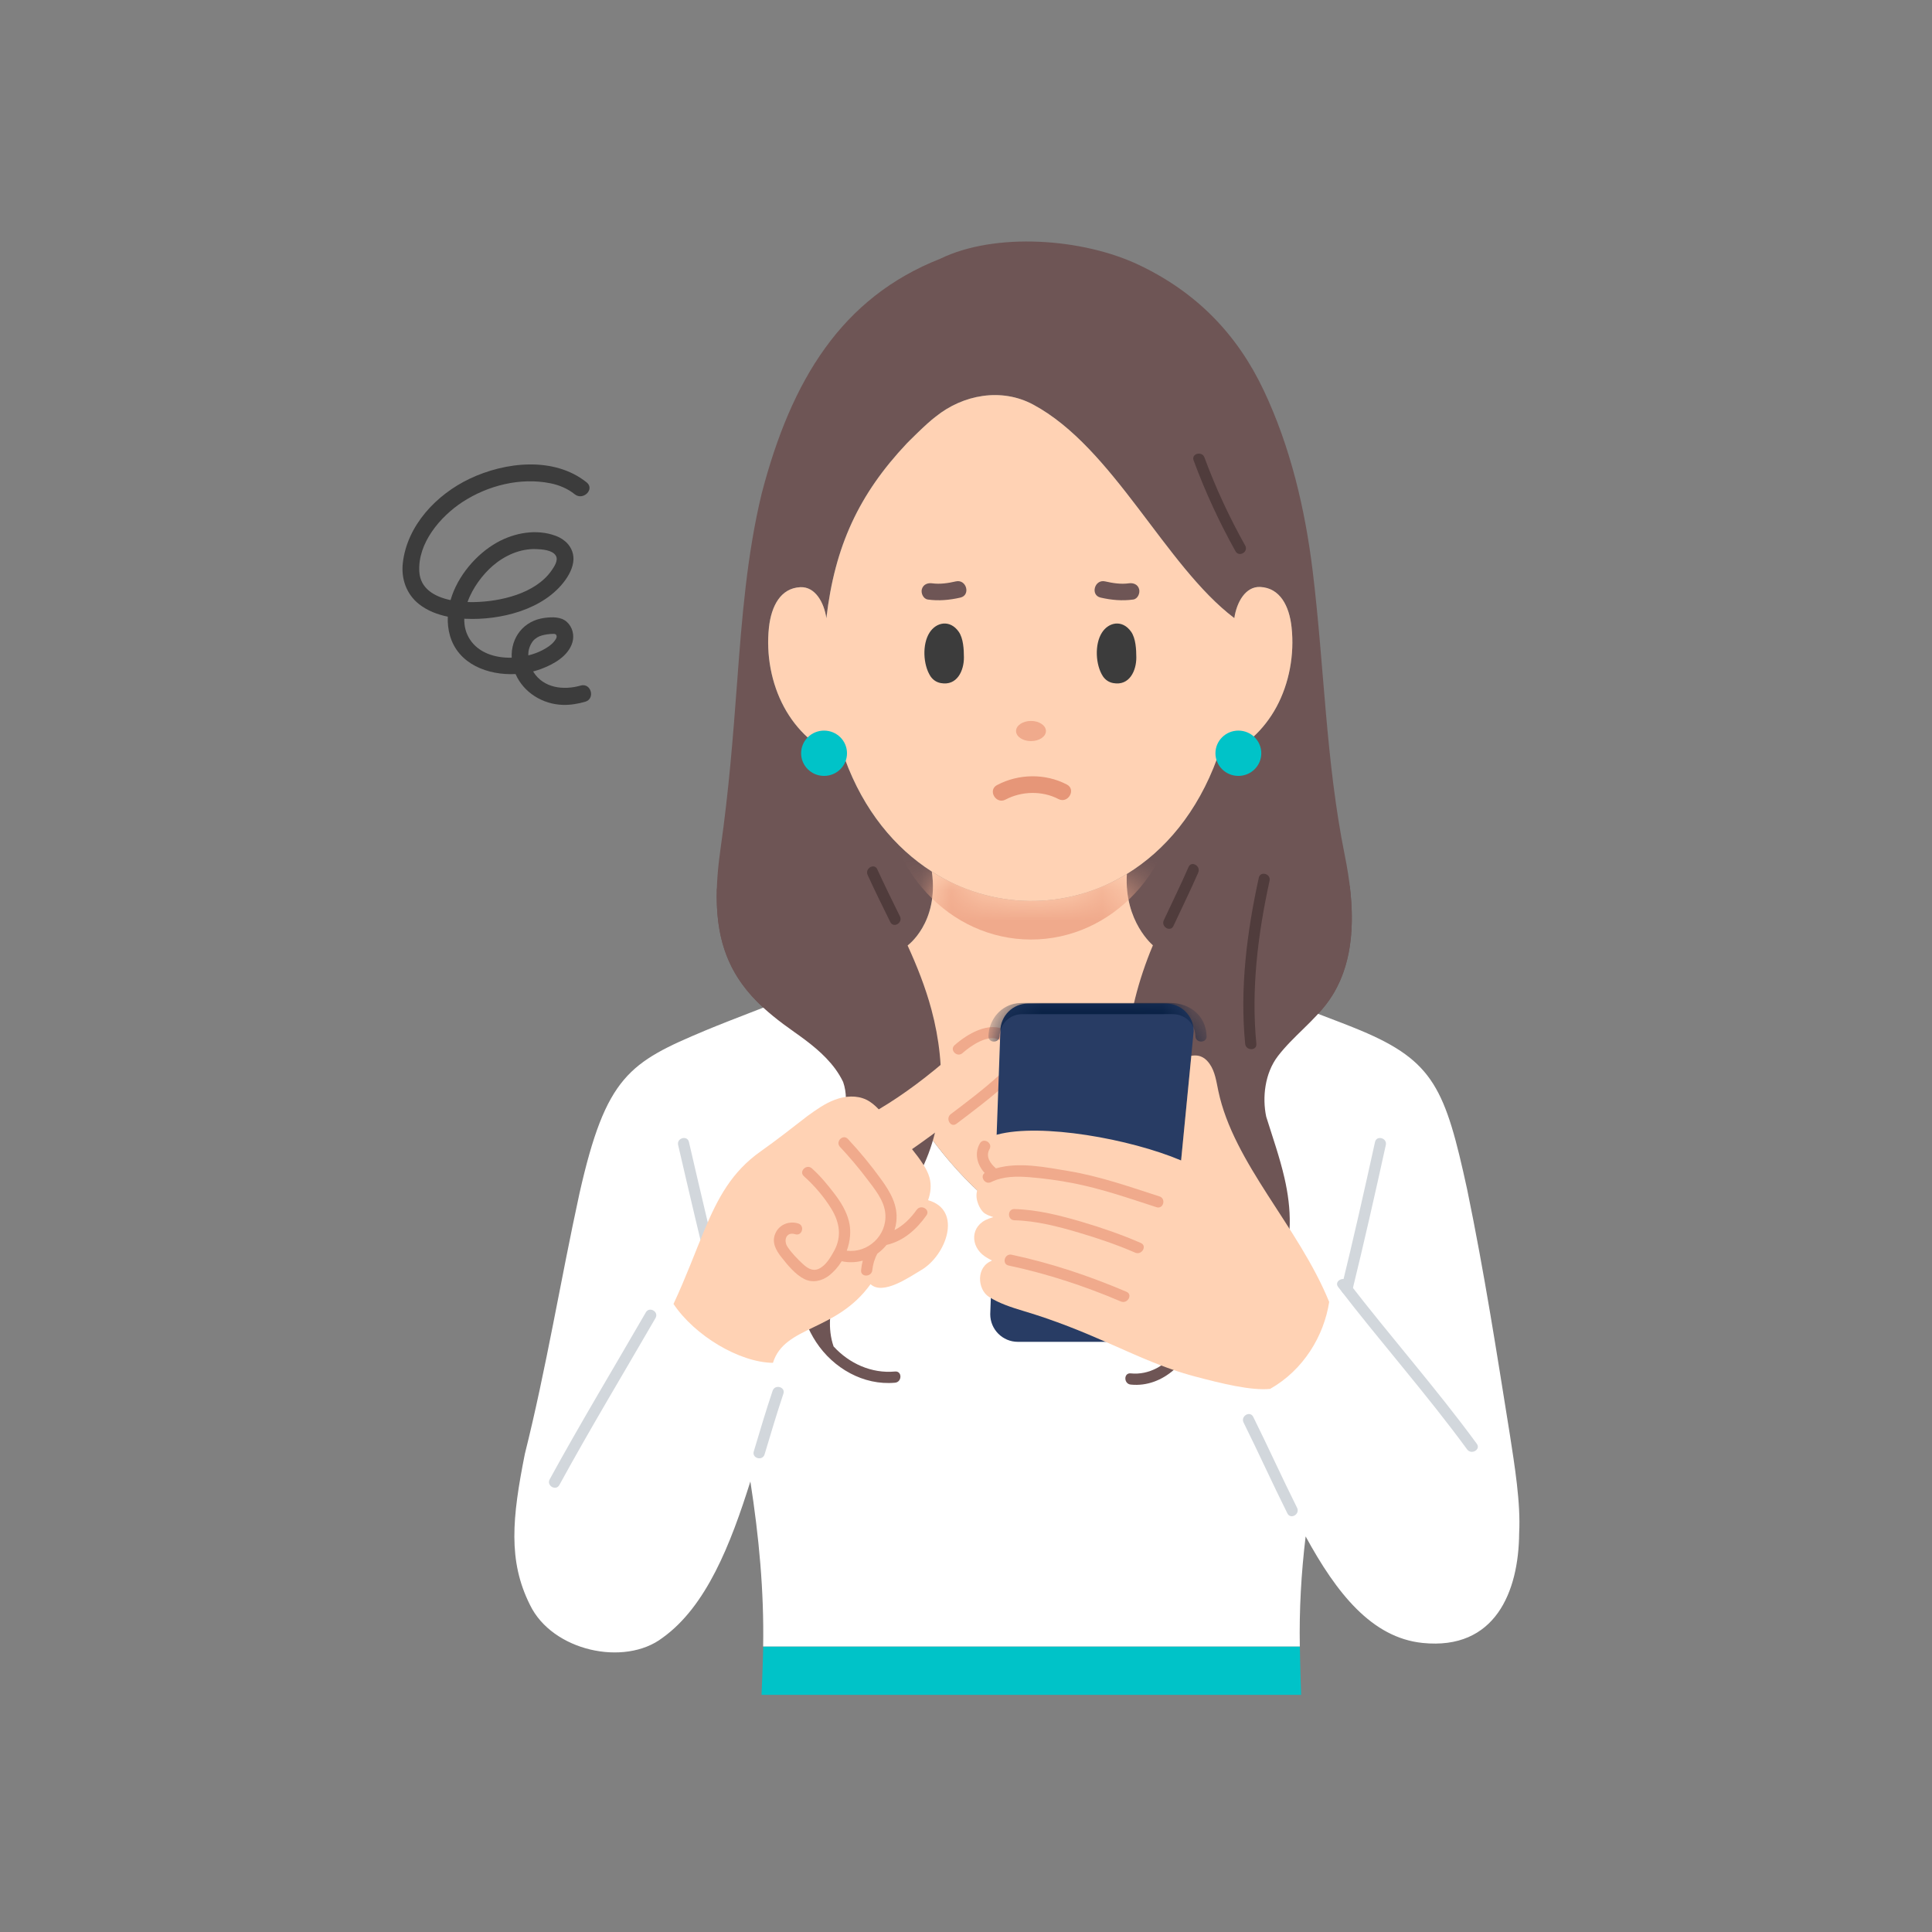 <svg width="64" height="64" viewBox="0 0 64 64" fill="none" xmlns="http://www.w3.org/2000/svg">
<rect x="0" y="0" width="64" height="64" fill="#808080" stroke="none"/>
<path d="M19.236 22.71C18.651 22.877 18.004 22.782 17.679 22.272C17.673 22.262 17.667 22.252 17.661 22.242C17.753 22.218 17.844 22.191 17.93 22.158C18.342 22.004 18.829 21.732 18.962 21.278C19.033 21.038 18.963 20.77 18.777 20.601C18.583 20.425 18.285 20.437 18.041 20.468C17.341 20.559 16.919 21.124 16.951 21.787C16.404 21.8 15.855 21.629 15.565 21.18C15.428 20.968 15.374 20.734 15.38 20.495C15.395 20.496 15.41 20.498 15.425 20.498C16.579 20.551 18.028 20.197 18.732 19.208C18.889 18.987 19.025 18.702 18.992 18.426C18.953 18.096 18.71 17.862 18.409 17.75C17.772 17.513 17.039 17.647 16.46 17.973C15.78 18.355 15.155 19.08 14.925 19.879C14.406 19.77 13.924 19.508 13.89 18.937C13.833 17.994 14.582 17.111 15.323 16.628C16.16 16.082 17.238 15.809 18.23 16.009C18.526 16.069 18.803 16.184 19.04 16.374C19.317 16.596 19.713 16.204 19.434 15.98C18.354 15.116 16.736 15.298 15.556 15.86C14.46 16.381 13.487 17.401 13.344 18.649C13.284 19.172 13.463 19.684 13.882 20.014C14.159 20.231 14.49 20.358 14.834 20.428C14.825 20.638 14.846 20.849 14.906 21.057C15.175 21.999 16.157 22.374 17.079 22.329C17.343 22.937 17.97 23.329 18.642 23.35C18.892 23.358 19.144 23.315 19.384 23.247C19.728 23.149 19.582 22.612 19.236 22.71L19.236 22.71ZM16.323 18.743C16.718 18.402 17.227 18.172 17.754 18.189C17.949 18.195 18.304 18.218 18.414 18.41C18.503 18.564 18.354 18.781 18.266 18.906C17.731 19.667 16.575 19.929 15.701 19.945C15.634 19.947 15.562 19.946 15.488 19.943C15.656 19.469 15.996 19.025 16.323 18.743ZM17.502 21.639C17.507 21.472 17.605 21.261 17.721 21.169C17.826 21.087 17.901 21.059 18.031 21.03C18.109 21.013 18.363 20.977 18.405 21.012C18.484 21.078 18.414 21.175 18.358 21.247C18.26 21.37 18.114 21.461 17.976 21.534C17.835 21.608 17.674 21.668 17.502 21.711C17.501 21.688 17.501 21.664 17.502 21.64V21.639Z" fill="#3C3C3C"/>
<path d="M44.549 28.342C44.876 29.959 44.979 31.771 44.037 33.124C44.032 33.131 44.027 33.138 44.023 33.144C43.913 33.299 43.792 33.445 43.664 33.585C42.612 33.186 41.282 32.691 40.19 32.254C39.217 31.863 38.433 31.519 38.204 31.327C38.204 31.327 37.233 30.541 37.327 28.95C38.591 28.177 39.669 26.901 40.321 25.113C40.385 25.093 40.476 25.059 40.476 25.059C41.216 24.781 41.868 24.188 42.286 23.413C42.703 22.638 42.883 21.688 42.783 20.776C42.707 20.069 42.399 19.476 41.746 19.444C41.26 19.42 40.964 19.946 40.887 20.476C38.594 18.744 36.885 14.829 34.221 13.401C33.169 12.837 31.899 13.074 30.997 13.8C30.687 14.027 30.036 14.691 30.036 14.691C28.452 16.371 27.652 18.089 27.373 20.48C27.296 19.949 26.996 19.427 26.509 19.451C25.857 19.483 25.549 20.076 25.471 20.783C25.372 21.695 25.552 22.645 25.97 23.42C26.387 24.195 27.039 24.788 27.779 25.067C27.779 25.067 27.9 25.109 27.985 25.138C28.608 26.843 29.645 28.091 30.867 28.872C31.108 30.574 30.056 31.327 30.056 31.327C29.823 31.523 29.033 31.879 28.062 32.28C27.194 32.638 26.18 33.031 25.285 33.379C24.766 32.901 24.338 32.355 24.065 31.645C23.632 30.519 23.707 29.252 23.873 28.082C24.142 26.201 24.283 24.408 24.423 22.537C24.576 20.48 24.744 18.371 25.229 16.361C26.212 12.578 27.885 9.858 31.143 8.573C32.956 7.687 35.862 7.883 37.749 8.786C39.637 9.689 40.982 11.067 41.866 12.939C42.751 14.813 43.235 16.873 43.485 18.923C43.871 22.092 43.918 25.216 44.549 28.342Z" fill="#6E5555"/>
<path d="M43.101 56.144H25.227C25.267 55.234 25.283 54.542 25.283 54.542H43.06C43.06 54.542 43.069 55.234 43.101 56.144Z" fill="#00C3C8"/>
<path d="M43.664 33.585C44.25 33.807 44.751 34 45.077 34.137C47.502 35.154 47.879 36.085 48.602 39.404C49.177 42.194 49.567 44.723 50.018 47.535C50.17 48.524 50.379 49.786 50.324 50.785C50.31 52.736 49.527 54.669 47.128 54.425C45.438 54.253 44.271 52.767 43.251 50.896C43.105 52.105 43.036 53.319 43.058 54.542H25.28C25.313 52.705 25.139 50.889 24.857 49.076C24.203 51.155 23.401 53.214 21.946 54.255C20.686 55.215 18.294 54.693 17.556 53.164C16.824 51.702 16.966 50.278 17.386 48.165C18.097 45.326 18.572 42.394 19.196 39.532C20.073 35.642 20.849 35.192 23.364 34.137C23.787 33.959 24.489 33.687 25.284 33.379C26.179 33.031 27.193 32.638 28.061 32.28C28.906 34.822 30.961 38.99 34.118 40.716C37.272 38.992 39.342 34.797 40.189 32.254C41.281 32.691 42.611 33.186 43.664 33.585Z" fill="white"/>
<path d="M38.206 31.327C38.434 31.519 39.219 31.863 40.192 32.254C39.345 34.797 37.274 38.992 34.12 40.716C30.963 38.99 28.909 34.822 28.064 32.28C29.035 31.879 29.824 31.523 30.058 31.327C30.058 31.327 31.11 30.574 30.869 28.872C32.851 30.138 35.324 30.177 37.329 28.95C37.234 30.541 38.206 31.327 38.206 31.327Z" fill="#FFD2B4"/>
<mask id="mask0_861_4300" style="mask-type:luminance" maskUnits="userSpaceOnUse" x="28" y="28" width="13" height="13">
<path d="M38.207 31.327C38.435 31.519 39.22 31.863 40.193 32.254C39.346 34.797 37.275 38.992 34.121 40.716C30.964 38.99 28.91 34.822 28.064 32.28C29.036 31.879 29.825 31.523 30.059 31.327C30.059 31.327 31.111 30.574 30.87 28.872C32.852 30.138 35.325 30.177 37.33 28.95C37.235 30.541 38.207 31.327 38.207 31.327Z" fill="white"/>
</mask>
<g mask="url(#mask0_861_4300)">
<path d="M34.154 31.123C36.846 31.123 39.028 28.782 39.028 25.893C39.028 23.005 36.846 20.663 34.154 20.663C31.462 20.663 29.279 23.005 29.279 25.893C29.279 28.782 31.462 31.123 34.154 31.123Z" fill="#F0AA8C"/>
</g>
<path d="M40.478 25.059C40.478 25.059 40.387 25.093 40.323 25.113C39.67 26.901 38.593 28.177 37.329 28.95C35.324 30.177 32.851 30.138 30.869 28.872C29.646 28.091 28.61 26.843 27.987 25.138C27.902 25.109 27.781 25.066 27.781 25.066C27.041 24.788 26.389 24.195 25.972 23.42C25.554 22.645 25.374 21.695 25.473 20.783C25.551 20.076 25.859 19.483 26.511 19.451C26.998 19.427 27.298 19.949 27.375 20.48C27.654 18.089 28.454 16.371 30.038 14.691C30.038 14.691 30.689 14.027 30.999 13.8C31.901 13.073 33.171 12.837 34.223 13.401C36.887 14.829 38.596 18.744 40.889 20.476C40.966 19.946 41.262 19.42 41.748 19.444C42.401 19.476 42.709 20.069 42.785 20.776C42.885 21.688 42.705 22.638 42.288 23.413C41.87 24.188 41.218 24.781 40.478 25.059Z" fill="#FFD2B4"/>
<path d="M44.713 29.345L41.883 29.054L39.709 28.831C39.713 28.651 39.456 28.527 39.372 28.719C38.898 29.805 38.334 30.851 37.937 31.97C37.524 33.133 37.258 34.39 37.373 35.63C37.488 36.876 38.078 38.02 38.515 39.176C38.959 40.35 39.378 41.596 39.438 42.859C39.47 43.52 39.372 44.209 38.97 44.752C38.615 45.232 38.064 45.557 37.456 45.495C37.219 45.471 37.221 45.842 37.456 45.866C38.544 45.977 39.437 45.052 39.697 44.065C39.745 43.885 39.777 43.702 39.797 43.517C39.899 43.549 39.986 43.55 39.986 43.55C40.998 43.691 41.99 42.967 42.411 42.035C42.832 41.104 42.779 40.023 42.551 39.027C42.393 38.337 42.156 37.668 41.945 36.992C41.81 36.357 41.898 35.555 42.328 34.99C42.836 34.325 43.54 33.827 44.022 33.144C44.026 33.137 44.031 33.131 44.036 33.124C44.787 32.045 44.874 30.675 44.713 29.344L44.713 29.345Z" fill="#6E5555"/>
<path d="M27.679 42.812C27.929 42.113 28.389 41.51 28.873 40.947C29.356 40.383 29.873 39.843 30.266 39.213C31.32 37.527 31.372 35.367 30.856 33.447C30.653 32.692 30.373 31.994 30.065 31.32C29.686 30.491 29.266 29.7 28.899 28.89L23.746 29.439C23.723 30.191 23.796 30.945 24.065 31.645C24.501 32.779 25.333 33.498 26.302 34.18C26.804 34.533 27.303 34.911 27.667 35.405C27.767 35.541 27.856 35.688 27.93 35.842C28.053 36.192 28.039 36.576 27.971 36.951C27.959 37.018 27.947 37.085 27.937 37.153C27.928 37.215 27.945 37.133 27.927 37.22C27.831 37.707 27.654 38.177 27.467 38.636C27.269 39.12 27.026 39.584 26.844 40.073C26.659 40.573 26.523 41.088 26.457 41.617C26.335 42.59 26.488 43.63 27.036 44.46C27.603 45.322 28.603 45.901 29.65 45.804C29.886 45.782 29.888 45.411 29.65 45.433C28.871 45.506 28.129 45.167 27.613 44.602C27.411 44.017 27.484 43.355 27.679 42.811V42.812Z" fill="#6E5555"/>
<path d="M34.153 24.55C34.426 24.55 34.648 24.401 34.648 24.216C34.648 24.032 34.426 23.882 34.153 23.882C33.88 23.882 33.658 24.032 33.658 24.216C33.658 24.401 33.88 24.55 34.153 24.55Z" fill="#F0AA8C"/>
<path d="M31.76 20.929C31.467 20.511 31.01 20.611 30.792 20.957C30.545 21.341 30.577 22.022 30.824 22.403C30.909 22.527 31.027 22.603 31.165 22.628C31.709 22.729 31.934 22.207 31.931 21.777C31.93 21.516 31.913 21.148 31.76 20.929H31.76Z" fill="#3C3C3C"/>
<path d="M37.471 20.929C37.178 20.511 36.721 20.611 36.503 20.957C36.256 21.341 36.288 22.022 36.535 22.403C36.62 22.527 36.738 22.603 36.876 22.628C37.42 22.729 37.645 22.207 37.642 21.777C37.641 21.516 37.624 21.148 37.471 20.929H37.471Z" fill="#3C3C3C"/>
<path d="M35.342 25.989C34.624 25.613 33.74 25.629 33.027 26.007C32.711 26.175 32.992 26.655 33.308 26.488C33.839 26.206 34.525 26.188 35.061 26.469C35.378 26.636 35.659 26.155 35.342 25.989H35.342Z" fill="#E69678"/>
<path d="M30.732 19.86C31.097 19.911 31.456 19.878 31.814 19.796C32.163 19.716 32.015 19.18 31.666 19.259C31.413 19.317 31.14 19.359 30.88 19.323C30.73 19.302 30.583 19.36 30.538 19.517C30.501 19.647 30.584 19.838 30.732 19.859V19.86Z" fill="#6E5555"/>
<path d="M37.393 19.323C37.134 19.36 36.86 19.317 36.607 19.259C36.258 19.18 36.11 19.716 36.459 19.796C36.817 19.878 37.176 19.911 37.541 19.86C37.691 19.838 37.77 19.649 37.735 19.517C37.692 19.357 37.541 19.302 37.393 19.323V19.323Z" fill="#6E5555"/>
<path d="M39.54 15.251C39.924 16.289 40.387 17.295 40.928 18.261C41.045 18.469 41.366 18.282 41.249 18.073C40.723 17.136 40.271 16.16 39.898 15.152C39.816 14.931 39.456 15.026 39.54 15.251Z" fill="#503C3C"/>
<path d="M41.023 25.703C41.442 25.703 41.782 25.367 41.782 24.953C41.782 24.538 41.442 24.202 41.023 24.202C40.603 24.202 40.263 24.538 40.263 24.953C40.263 25.367 40.603 25.703 41.023 25.703Z" fill="#00C3C8"/>
<path d="M27.298 25.703C27.718 25.703 28.058 25.367 28.058 24.953C28.058 24.538 27.718 24.202 27.298 24.202C26.878 24.202 26.538 24.538 26.538 24.953C26.538 25.367 26.878 25.703 27.298 25.703Z" fill="#00C3C8"/>
<path d="M39.373 28.719C39.114 29.314 38.825 29.897 38.552 30.486C38.453 30.701 38.772 30.89 38.872 30.673C39.146 30.084 39.433 29.502 39.693 28.906C39.788 28.689 39.468 28.5 39.373 28.719Z" fill="#503C3C"/>
<path d="M28.741 28.983C28.98 29.509 29.238 30.025 29.492 30.544C29.597 30.758 29.917 30.57 29.812 30.356C29.558 29.838 29.3 29.322 29.061 28.796C28.963 28.579 28.643 28.767 28.741 28.983Z" fill="#503C3C"/>
<path d="M41.699 29.077C41.305 30.88 41.068 32.734 41.248 34.578C41.271 34.814 41.642 34.816 41.618 34.578C41.442 32.765 41.669 30.948 42.056 29.176C42.107 28.943 41.75 28.843 41.699 29.077Z" fill="#503C3C"/>
<path d="M22.464 37.929C22.837 39.54 23.215 41.151 23.613 42.757C23.67 42.989 24.028 42.891 23.971 42.659C23.573 41.053 23.195 39.442 22.822 37.83C22.769 37.598 22.411 37.696 22.464 37.929Z" fill="#D2D7DC"/>
<path d="M33.134 34.274C33.051 34.212 32.916 34.218 32.916 34.218C32.523 34.204 32.004 34.525 31.754 34.754C31.679 34.822 31.604 34.891 31.527 34.959C30.791 35.612 29.942 36.258 29.11 36.749C28.989 36.621 28.856 36.505 28.698 36.429C28.378 36.275 27.994 36.304 27.662 36.428C27.329 36.552 27.037 36.761 26.749 36.969C26.259 37.35 25.704 37.784 25.197 38.141C24.243 38.816 23.779 39.681 23.324 40.773C23.027 41.482 22.734 42.286 22.311 43.195C23.011 44.244 24.491 45.132 25.605 45.146C25.991 43.902 27.696 44.127 28.838 42.54C29.25 42.92 30.116 42.308 30.503 42.081C31.346 41.598 31.899 40.084 30.744 39.758C30.831 39.518 30.858 39.26 30.793 39.016C30.749 38.854 30.668 38.705 30.578 38.565C30.467 38.391 30.341 38.228 30.212 38.067C31.021 37.51 32.444 36.421 33.078 35.841L33.134 34.274Z" fill="#FFD2B4"/>
<path d="M33.31 34.135C32.766 33.811 32.026 34.264 31.622 34.623C31.443 34.782 31.707 35.044 31.884 34.885C32.155 34.645 32.744 34.23 33.123 34.455C33.329 34.578 33.515 34.257 33.31 34.135H33.31Z" fill="#F0AA8C"/>
<path d="M33.085 35.629C32.582 36.086 32.037 36.498 31.496 36.907C31.307 37.049 31.492 37.371 31.683 37.227C32.249 36.799 32.821 36.369 33.348 35.891C33.525 35.731 33.262 35.469 33.086 35.629H33.085Z" fill="#F0AA8C"/>
<path d="M37.712 44.45H33.718C33.212 44.45 32.803 44.04 32.803 43.535L33.138 34.159C33.138 33.654 33.548 33.244 34.053 33.244H38.627C39.132 33.244 39.542 33.654 39.542 34.159L38.627 43.535C38.627 44.04 38.218 44.45 37.712 44.45Z" fill="#283C64"/>
<mask id="mask1_861_4300" style="mask-type:luminance" maskUnits="userSpaceOnUse" x="32" y="33" width="8" height="12">
<path d="M37.712 44.45H33.718C33.212 44.45 32.803 44.04 32.803 43.535L33.138 34.159C33.138 33.654 33.548 33.244 34.053 33.244H38.627C39.132 33.244 39.542 33.654 39.542 34.159L38.627 43.535C38.627 44.04 38.218 44.45 37.712 44.45Z" fill="white"/>
</mask>
<g mask="url(#mask1_861_4300)">
<path d="M33.114 34.324C33.127 33.917 33.437 33.607 33.844 33.595C33.916 33.593 33.989 33.595 34.062 33.595H38.543C38.65 33.595 38.757 33.592 38.864 33.595C39.273 33.606 39.588 33.912 39.6 34.324C39.607 34.562 39.978 34.563 39.971 34.324C39.95 33.642 39.411 33.224 38.762 33.224H34.044C33.887 33.224 33.731 33.219 33.577 33.256C33.082 33.377 32.758 33.826 32.743 34.324C32.736 34.563 33.107 34.563 33.114 34.324Z" fill="#00193C"/>
</g>
<path d="M40.358 36.136C40.293 35.828 40.252 35.5 40.07 35.242C39.961 35.088 39.785 34.917 39.464 34.975L39.126 38.441C37.43 37.724 34.486 37.199 33.038 37.584C33.001 37.594 32.966 37.606 32.933 37.622C32.781 37.694 32.671 37.823 32.576 37.972C32.461 38.154 32.512 38.501 32.738 38.723C32.738 38.723 32.791 38.785 32.889 38.858C32.909 38.874 32.931 38.89 32.956 38.905C32.932 38.913 32.909 38.922 32.887 38.931C32.836 38.951 32.787 38.974 32.739 38.999C32.478 39.135 32.326 39.373 32.35 39.666C32.364 39.843 32.491 40.132 32.646 40.21C32.646 40.21 32.708 40.251 32.837 40.296C32.859 40.303 32.883 40.311 32.909 40.318C32.884 40.325 32.86 40.332 32.836 40.34C32.807 40.35 32.777 40.36 32.748 40.371C32.129 40.602 32.136 41.291 32.626 41.621C32.626 41.621 32.694 41.67 32.787 41.718C32.813 41.732 32.841 41.745 32.87 41.758C32.322 41.956 32.376 42.714 32.758 42.959C33.095 43.175 33.512 43.311 33.894 43.425C34.975 43.748 35.841 44.107 36.624 44.45C36.84 44.544 37.05 44.637 37.256 44.728C37.278 44.738 37.301 44.748 37.323 44.758C37.349 44.77 37.375 44.781 37.401 44.792C37.439 44.809 37.476 44.825 37.514 44.841C37.532 44.849 37.55 44.857 37.568 44.865C37.611 44.884 37.655 44.903 37.699 44.921C37.712 44.927 37.725 44.933 37.739 44.939C37.79 44.961 37.84 44.982 37.891 45.003C37.897 45.005 37.903 45.008 37.91 45.011C38.084 45.084 38.258 45.155 38.434 45.222C38.444 45.226 38.455 45.23 38.465 45.234C38.511 45.251 38.558 45.269 38.605 45.286C38.62 45.292 38.636 45.297 38.651 45.303C38.693 45.318 38.736 45.333 38.778 45.348C38.796 45.354 38.813 45.36 38.831 45.366C38.872 45.38 38.913 45.394 38.954 45.408C38.972 45.414 38.991 45.42 39.01 45.427C39.05 45.44 39.092 45.453 39.133 45.466C39.151 45.472 39.17 45.478 39.189 45.484C39.233 45.498 39.277 45.51 39.321 45.523C39.337 45.528 39.353 45.533 39.37 45.538C39.43 45.555 39.491 45.572 39.553 45.589C40.46 45.83 41.442 46.072 42.075 46.009C43.182 45.381 43.857 44.252 44.031 43.129C43.014 40.631 40.865 38.546 40.358 36.136V36.136Z" fill="#FFD2B4"/>
<path d="M30.367 40.075C30.167 40.357 29.927 40.596 29.632 40.749C29.661 40.656 29.682 40.56 29.693 40.461C29.752 39.924 29.488 39.48 29.185 39.062C28.848 38.596 28.481 38.151 28.088 37.73C27.925 37.555 27.664 37.818 27.826 37.992C28.138 38.326 28.434 38.674 28.709 39.038C28.968 39.381 29.292 39.762 29.328 40.206C29.387 40.939 28.74 41.516 28.05 41.431C28.167 41.113 28.201 40.767 28.121 40.453C28.036 40.115 27.849 39.815 27.64 39.541C27.414 39.244 27.173 38.952 26.893 38.703C26.715 38.545 26.452 38.807 26.631 38.965C26.977 39.273 27.3 39.651 27.542 40.047C27.814 40.492 27.889 40.964 27.633 41.434C27.526 41.63 27.399 41.849 27.212 41.98C26.973 42.146 26.782 42.045 26.591 41.867C26.41 41.698 26.227 41.511 26.089 41.305C25.944 41.088 26.044 40.793 26.344 40.886C26.573 40.957 26.67 40.599 26.443 40.529C26.147 40.437 25.826 40.557 25.692 40.843C25.552 41.141 25.696 41.406 25.882 41.642C26.089 41.904 26.34 42.216 26.642 42.369C26.911 42.506 27.223 42.437 27.454 42.261C27.622 42.133 27.768 41.967 27.882 41.78C28.12 41.832 28.358 41.821 28.58 41.76C28.554 41.863 28.535 41.969 28.525 42.077C28.501 42.315 28.873 42.313 28.896 42.077C28.915 41.885 28.972 41.695 29.066 41.526C29.178 41.445 29.28 41.349 29.368 41.24C29.935 41.109 30.358 40.727 30.689 40.262C30.827 40.067 30.506 39.882 30.369 40.075L30.367 40.075Z" fill="#F0AA8C"/>
<path d="M37.793 41.176C37.161 40.9 36.506 40.673 35.845 40.478C35.121 40.264 34.361 40.071 33.603 40.052C33.365 40.047 33.365 40.417 33.603 40.423C34.328 40.441 35.054 40.63 35.746 40.835C36.375 41.022 37.003 41.234 37.605 41.496C37.822 41.591 38.011 41.271 37.792 41.176H37.793Z" fill="#F0AA8C"/>
<path d="M37.317 42.792C36.09 42.268 34.816 41.842 33.511 41.564C33.278 41.515 33.178 41.872 33.412 41.922C34.685 42.193 35.934 42.602 37.13 43.113C37.347 43.206 37.536 42.886 37.317 42.793L37.317 42.792Z" fill="#F0AA8C"/>
<path d="M38.41 39.633C37.42 39.313 36.43 38.964 35.4 38.793C34.642 38.667 33.757 38.482 32.993 38.704C32.807 38.548 32.64 38.31 32.779 38.066C32.896 37.858 32.576 37.67 32.458 37.879C32.267 38.217 32.376 38.59 32.617 38.856C32.452 38.977 32.63 39.26 32.833 39.158C33.236 38.957 33.7 38.963 34.138 38.999C34.599 39.038 35.066 39.102 35.52 39.189C36.473 39.372 37.391 39.692 38.311 39.99C38.539 40.064 38.636 39.706 38.41 39.632L38.41 39.633Z" fill="#F0AA8C"/>
<path d="M41.195 47.123C41.691 48.121 42.149 49.137 42.647 50.134C42.754 50.347 43.074 50.16 42.967 49.947C42.469 48.95 42.011 47.934 41.515 46.936C41.409 46.722 41.089 46.91 41.195 47.123Z" fill="#D2D7DC"/>
<path d="M44.796 42.755C45.189 41.152 45.553 39.541 45.907 37.929C45.958 37.697 45.601 37.597 45.549 37.831C45.195 39.443 44.831 41.053 44.438 42.656C44.381 42.888 44.739 42.987 44.796 42.755Z" fill="#D2D7DC"/>
<path d="M44.328 42.633C45.724 44.45 47.246 46.165 48.601 48.014C48.74 48.204 49.062 48.02 48.921 47.827C47.566 45.977 46.045 44.262 44.648 42.446C44.505 42.26 44.182 42.444 44.328 42.633Z" fill="#D2D7DC"/>
<path d="M25.328 48.178C25.53 47.507 25.728 46.834 25.951 46.169C26.028 45.943 25.669 45.845 25.594 46.071C25.37 46.735 25.172 47.408 24.97 48.08C24.901 48.309 25.259 48.407 25.328 48.178Z" fill="#D2D7DC"/>
<path d="M21.394 43.474C20.33 45.316 19.231 47.138 18.209 49.005C18.095 49.215 18.415 49.402 18.53 49.192C19.551 47.325 20.65 45.503 21.715 43.661C21.834 43.454 21.514 43.267 21.394 43.474Z" fill="#D2D7DC"/>
</svg>
